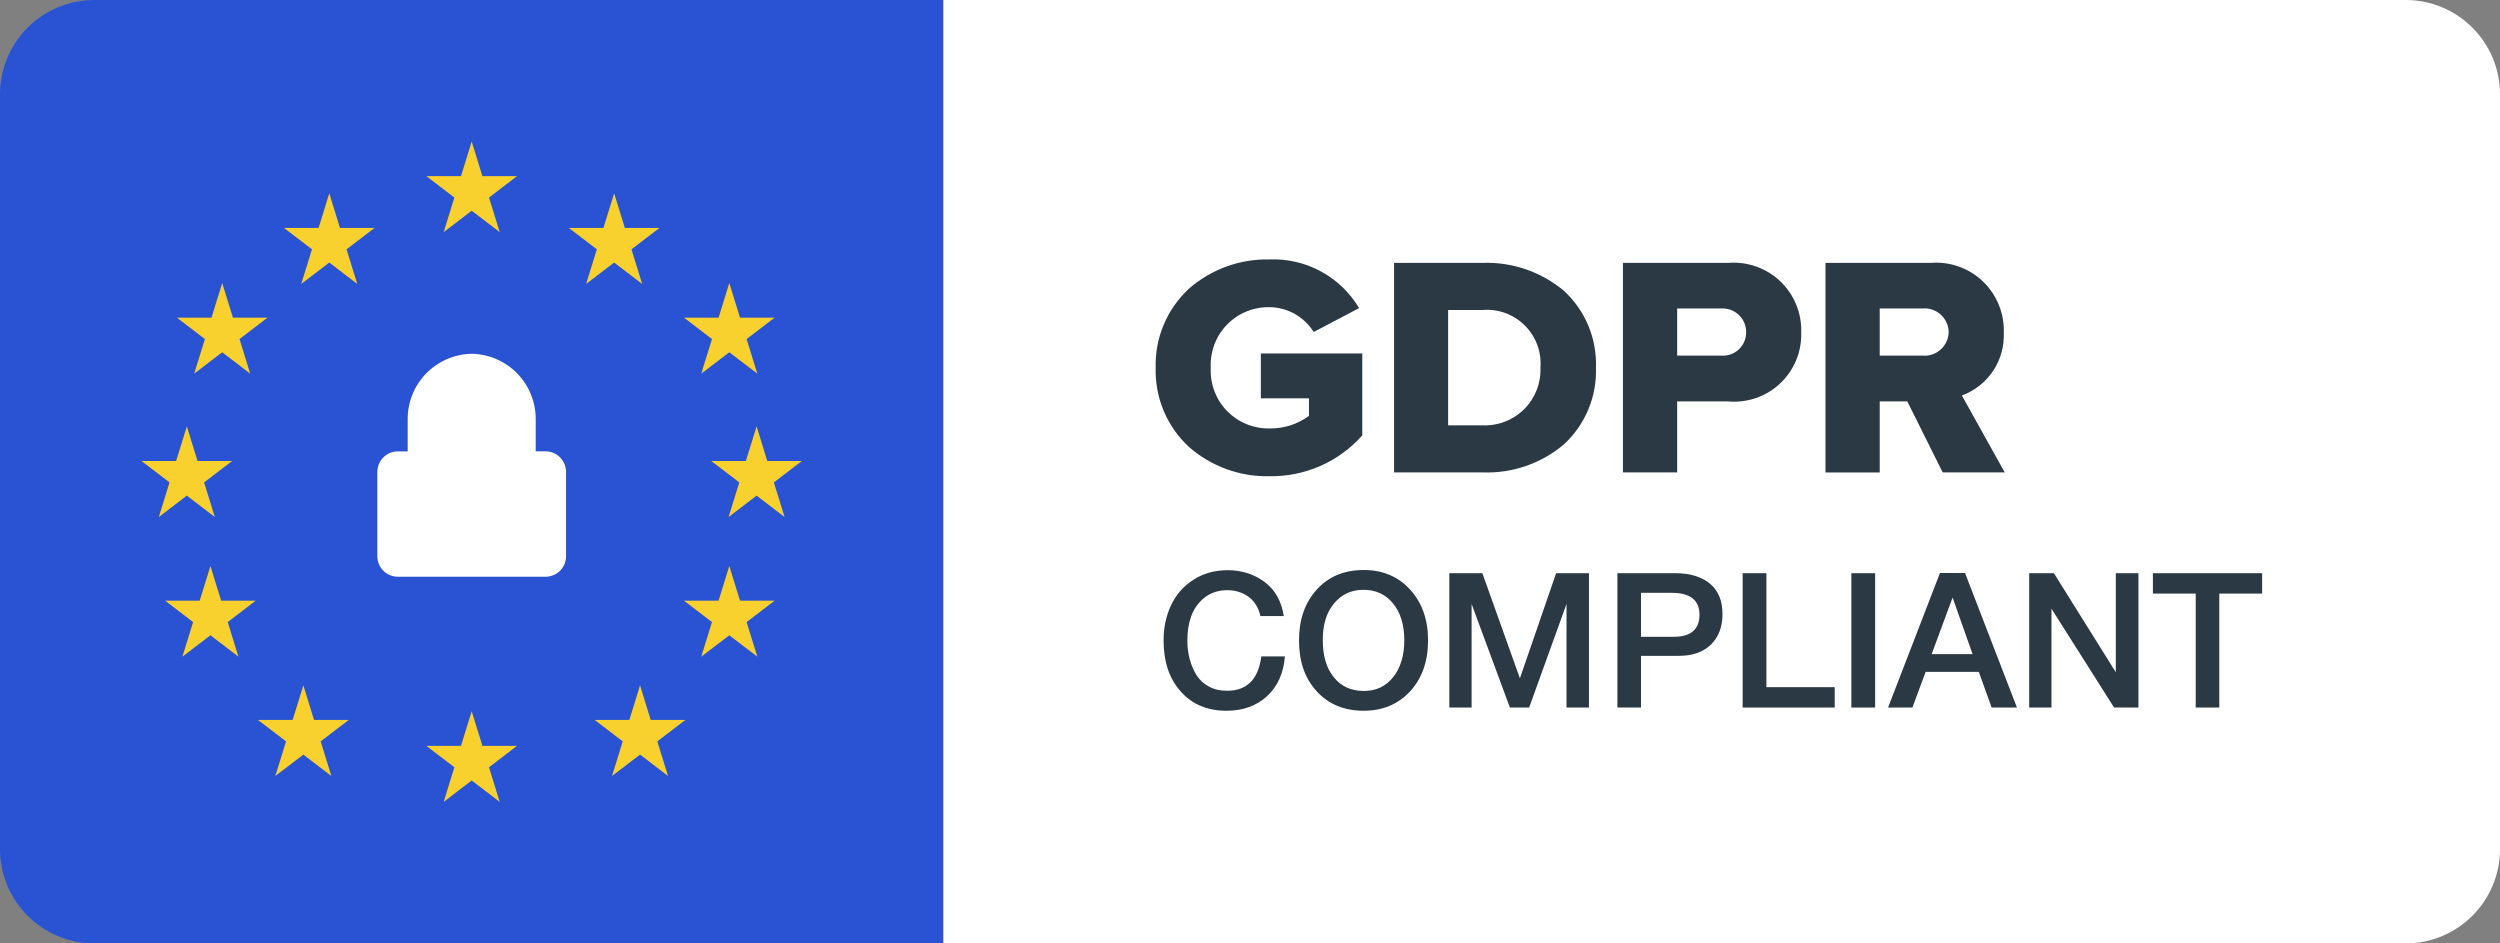 <svg xmlns="http://www.w3.org/2000/svg" fill="none" viewBox="0 0 53 20" height="20" width="53">
<rect x="0" y="0" width="53" height="20" fill="#808080" stroke="none"/>
<g clip-path="url(#clip0_953_2179)">
<path fill="#2A53D3" d="M0 2C0 0.895 0.895 0 2 0H20V20H2C0.895 20 0 19.105 0 18V2Z"></path>
<path fill="white" d="M53 2C53 0.895 52.105 0 51 0H20V20H51C52.105 20 53 19.105 53 18V2Z"></path>
<path fill="#F8D12E" d="M10 3L10.227 3.734H10.961L10.367 4.188L10.594 4.921L10 4.468L9.406 4.921L9.633 4.188L9.039 3.734H9.773L10 3Z"></path>
<path fill="#F8D12E" d="M10 15.078L10.227 15.812H10.961L10.367 16.266L10.594 17L10 16.546L9.406 17L9.633 16.266L9.039 15.812H9.773L10 15.078Z"></path>
<path fill="#F8D12E" d="M13.02 4.098L13.247 4.832H13.981L13.387 5.286L13.614 6.02L13.02 5.566L12.426 6.019L12.653 5.285L12.059 4.832H12.793L13.02 4.098Z"></path>
<path fill="#F8D12E" d="M15.461 12L15.688 12.734H16.422L15.828 13.188L16.055 13.921L15.461 13.468L14.867 13.921L15.094 13.188L14.5 12.734H15.234L15.461 12Z"></path>
<path fill="#F8D12E" d="M16.04 9.039L16.266 9.773H17L16.406 10.227L16.633 10.961L16.04 10.507L15.446 10.961L15.673 10.227L15.079 9.773H15.813L16.04 9.039Z"></path>
<path fill="#F8D12E" d="M3.961 9.039L4.188 9.773H4.921L4.327 10.227L4.554 10.961L3.961 10.507L3.367 10.961L3.594 10.227L3 9.773H3.734L3.961 9.039Z"></path>
<path fill="#F8D12E" d="M4.461 12L4.688 12.734H5.421L4.828 13.188L5.054 13.921L4.461 13.468L3.867 13.921L4.094 13.188L3.5 12.734H4.234L4.461 12Z"></path>
<path fill="#F8D12E" d="M15.461 6L15.688 6.734H16.422L15.828 7.188L16.055 7.921L15.461 7.468L14.867 7.921L15.094 7.188L14.5 6.734H15.234L15.461 6Z"></path>
<path fill="#F8D12E" d="M4.711 6L4.938 6.734H5.671L5.078 7.188L5.304 7.921L4.711 7.468L4.117 7.921L4.344 7.188L3.75 6.734H4.484L4.711 6Z"></path>
<path fill="#F8D12E" d="M13.569 14.529L13.795 15.263H14.529L13.935 15.717L14.162 16.451L13.569 15.997L12.975 16.451L13.202 15.717L12.608 15.263H13.342L13.569 14.529Z"></path>
<path fill="#F8D12E" d="M6.981 4.098L7.207 4.832H7.941L7.347 5.286L7.574 6.02L6.981 5.566L6.387 6.019L6.614 5.285L6.02 4.832H6.754L6.981 4.098Z"></path>
<path fill="#F8D12E" d="M6.431 14.529L6.658 15.263H7.392L6.798 15.717L7.025 16.451L6.431 15.998L5.837 16.451L6.064 15.717L5.47 15.263H6.204L6.431 14.529Z"></path>
<path fill="#2B3945" d="M26.91 10.096C26.285 10.109 25.678 9.888 25.207 9.476C24.977 9.263 24.794 9.004 24.672 8.714C24.55 8.425 24.492 8.113 24.5 7.8C24.491 7.485 24.549 7.173 24.671 6.883C24.793 6.593 24.976 6.333 25.207 6.119C25.678 5.708 26.285 5.487 26.91 5.5C27.291 5.484 27.669 5.572 28.004 5.754C28.339 5.936 28.619 6.205 28.813 6.532L27.85 7.038C27.751 6.878 27.612 6.746 27.448 6.654C27.283 6.562 27.098 6.513 26.91 6.512C26.742 6.509 26.576 6.541 26.421 6.605C26.265 6.67 26.125 6.765 26.009 6.886C25.892 7.007 25.802 7.15 25.743 7.307C25.685 7.465 25.659 7.632 25.668 7.8C25.66 7.967 25.686 8.134 25.745 8.291C25.804 8.448 25.894 8.591 26.011 8.711C26.127 8.831 26.267 8.926 26.422 8.99C26.576 9.054 26.742 9.086 26.91 9.083C27.212 9.089 27.507 8.995 27.75 8.817V8.444H26.73V7.494H28.88V9.23C28.634 9.508 28.33 9.729 27.99 9.879C27.65 10.028 27.281 10.102 26.91 10.096ZM39.85 10.016H38.7V5.573H40.93C41.132 5.557 41.334 5.583 41.525 5.651C41.716 5.718 41.89 5.825 42.036 5.965C42.183 6.105 42.298 6.274 42.374 6.461C42.451 6.648 42.487 6.85 42.48 7.052C42.493 7.339 42.413 7.623 42.254 7.863C42.094 8.103 41.862 8.285 41.592 8.384L42.5 10.015H41.185L40.435 8.51H39.85V10.015V10.016ZM39.85 6.539V7.539H40.758C40.828 7.545 40.898 7.537 40.964 7.514C41.03 7.492 41.091 7.456 41.143 7.409C41.195 7.362 41.237 7.305 41.266 7.242C41.295 7.178 41.311 7.109 41.312 7.039C41.311 6.969 41.295 6.9 41.266 6.837C41.237 6.773 41.195 6.716 41.143 6.669C41.091 6.622 41.03 6.587 40.964 6.564C40.898 6.542 40.828 6.533 40.758 6.539H39.85ZM35.556 10.015H34.406V5.573H36.636C36.838 5.557 37.041 5.583 37.232 5.651C37.422 5.718 37.597 5.825 37.743 5.965C37.889 6.105 38.005 6.274 38.081 6.461C38.157 6.648 38.193 6.85 38.186 7.052C38.192 7.253 38.155 7.453 38.078 7.638C38.001 7.824 37.885 7.991 37.739 8.129C37.592 8.267 37.418 8.372 37.228 8.438C37.038 8.503 36.837 8.528 36.636 8.51H35.556V10.015ZM35.556 6.539V7.539H36.484C36.553 7.545 36.621 7.536 36.686 7.514C36.75 7.492 36.81 7.456 36.86 7.41C36.91 7.364 36.95 7.307 36.977 7.245C37.005 7.182 37.019 7.115 37.018 7.046C37.02 6.977 37.006 6.908 36.979 6.845C36.953 6.781 36.913 6.723 36.863 6.676C36.812 6.628 36.753 6.592 36.688 6.568C36.623 6.545 36.553 6.535 36.484 6.54L35.556 6.539ZM31.43 10.015H29.554V5.573H31.424C32.054 5.549 32.671 5.76 33.155 6.165C33.379 6.371 33.555 6.623 33.673 6.904C33.79 7.185 33.845 7.487 33.834 7.791C33.845 8.096 33.79 8.399 33.673 8.68C33.556 8.961 33.379 9.213 33.156 9.42C32.675 9.827 32.06 10.039 31.43 10.015ZM30.7 6.572V9.017H31.421C31.585 9.025 31.748 8.999 31.901 8.941C32.054 8.882 32.194 8.792 32.31 8.677C32.426 8.562 32.517 8.423 32.577 8.271C32.637 8.118 32.664 7.955 32.657 7.791C32.67 7.627 32.647 7.462 32.589 7.308C32.532 7.154 32.441 7.014 32.325 6.898C32.208 6.782 32.067 6.693 31.912 6.636C31.758 6.58 31.592 6.558 31.428 6.572H30.7Z"></path>
<path fill="white" d="M8.429 12.227C8.371 12.226 8.315 12.214 8.262 12.191C8.21 12.169 8.162 12.136 8.122 12.095C8.083 12.053 8.051 12.005 8.03 11.951C8.009 11.898 7.999 11.841 8 11.784V10.011C7.998 9.896 8.042 9.784 8.123 9.701C8.203 9.618 8.313 9.57 8.429 9.569H8.643V8.903C8.637 8.538 8.777 8.184 9.031 7.921C9.286 7.658 9.634 7.507 10 7.5C10.366 7.507 10.714 7.658 10.969 7.921C11.223 8.184 11.363 8.538 11.357 8.903V9.568H11.572C11.629 9.569 11.685 9.581 11.738 9.604C11.79 9.627 11.838 9.66 11.878 9.701C11.918 9.742 11.949 9.791 11.97 9.844C11.991 9.897 12.001 9.954 12 10.011V11.784C12.001 11.841 11.991 11.898 11.97 11.951C11.949 12.005 11.918 12.053 11.878 12.095C11.838 12.136 11.79 12.169 11.738 12.191C11.685 12.214 11.629 12.226 11.572 12.227H8.429Z"></path>
<path fill="#2B3945" d="M47.957 12.152V12.584H47.049V15H46.549V12.584H45.641V12.152H47.957Z"></path>
<path fill="#2B3945" d="M45.335 12.152V15H44.819L43.491 12.904V15H43.019V12.152H43.543L44.855 14.252V12.152H45.335Z"></path>
<path fill="#2B3945" d="M41.659 12.148L42.759 15H42.223L41.951 14.244H40.823L40.543 15H40.027L41.127 12.148H41.659ZM41.819 13.868L41.395 12.668L40.951 13.868H41.819Z"></path>
<path fill="#2B3945" d="M39.753 12.152V15H39.249V12.152H39.753Z"></path>
<path fill="#2B3945" d="M38.896 14.568V15H36.944V12.152H37.448V14.568H38.896Z"></path>
<path fill="#2B3945" d="M34.289 12.152H35.525C35.829 12.152 36.073 12.228 36.249 12.372C36.425 12.516 36.517 12.732 36.517 13.02C36.517 13.292 36.433 13.508 36.269 13.668C36.101 13.828 35.877 13.904 35.593 13.904H34.789V15H34.289V12.152ZM34.789 12.568V13.5H35.485C35.845 13.5 36.029 13.344 36.029 13.032C36.029 12.724 35.833 12.568 35.441 12.568H34.789Z"></path>
<path fill="#2B3945" d="M33.686 12.152V15H33.21V12.804L32.418 15H32.01L31.198 12.804V15H30.726V12.152H31.426L32.222 14.38L32.99 12.152H33.686Z"></path>
<path fill="#2B3945" d="M28.915 12.084C29.315 12.084 29.643 12.224 29.895 12.5C30.147 12.776 30.275 13.136 30.275 13.576C30.275 14.02 30.147 14.38 29.895 14.656C29.639 14.932 29.311 15.068 28.907 15.068C28.499 15.068 28.167 14.932 27.915 14.656C27.663 14.384 27.539 14.024 27.539 13.576C27.539 13.144 27.659 12.788 27.907 12.508C28.155 12.228 28.491 12.084 28.915 12.084ZM28.907 12.504C28.643 12.504 28.435 12.604 28.279 12.796C28.119 12.988 28.043 13.248 28.043 13.568C28.043 13.9 28.119 14.164 28.275 14.356C28.431 14.552 28.643 14.648 28.915 14.648C29.171 14.648 29.379 14.552 29.535 14.356C29.691 14.16 29.771 13.9 29.771 13.572C29.771 13.248 29.691 12.988 29.535 12.796C29.379 12.604 29.171 12.504 28.907 12.504Z"></path>
<path fill="#2B3945" d="M27.24 13.916C27.212 14.268 27.088 14.548 26.864 14.756C26.64 14.964 26.352 15.068 26 15.068C25.596 15.068 25.272 14.932 25.032 14.66C24.788 14.388 24.668 14.028 24.668 13.576C24.668 13.304 24.72 13.06 24.824 12.836C24.928 12.612 25.084 12.432 25.292 12.296C25.5 12.16 25.744 12.088 26.024 12.088C26.324 12.088 26.588 12.172 26.812 12.34C27.036 12.508 27.168 12.748 27.216 13.06H26.72C26.684 12.892 26.604 12.756 26.48 12.66C26.352 12.564 26.2 12.512 26.016 12.512C25.824 12.512 25.664 12.568 25.532 12.672C25.4 12.78 25.308 12.912 25.252 13.068C25.196 13.224 25.172 13.392 25.172 13.576C25.172 13.716 25.188 13.848 25.22 13.968C25.252 14.092 25.3 14.204 25.364 14.308C25.428 14.412 25.512 14.492 25.624 14.552C25.736 14.616 25.864 14.644 26.012 14.644C26.436 14.644 26.676 14.404 26.74 13.916H27.24Z"></path>
</g>
<defs>
<clipPath id="clip0_953_2179">
<rect fill="white" height="20" width="53"></rect>
</clipPath>
</defs>
</svg>
